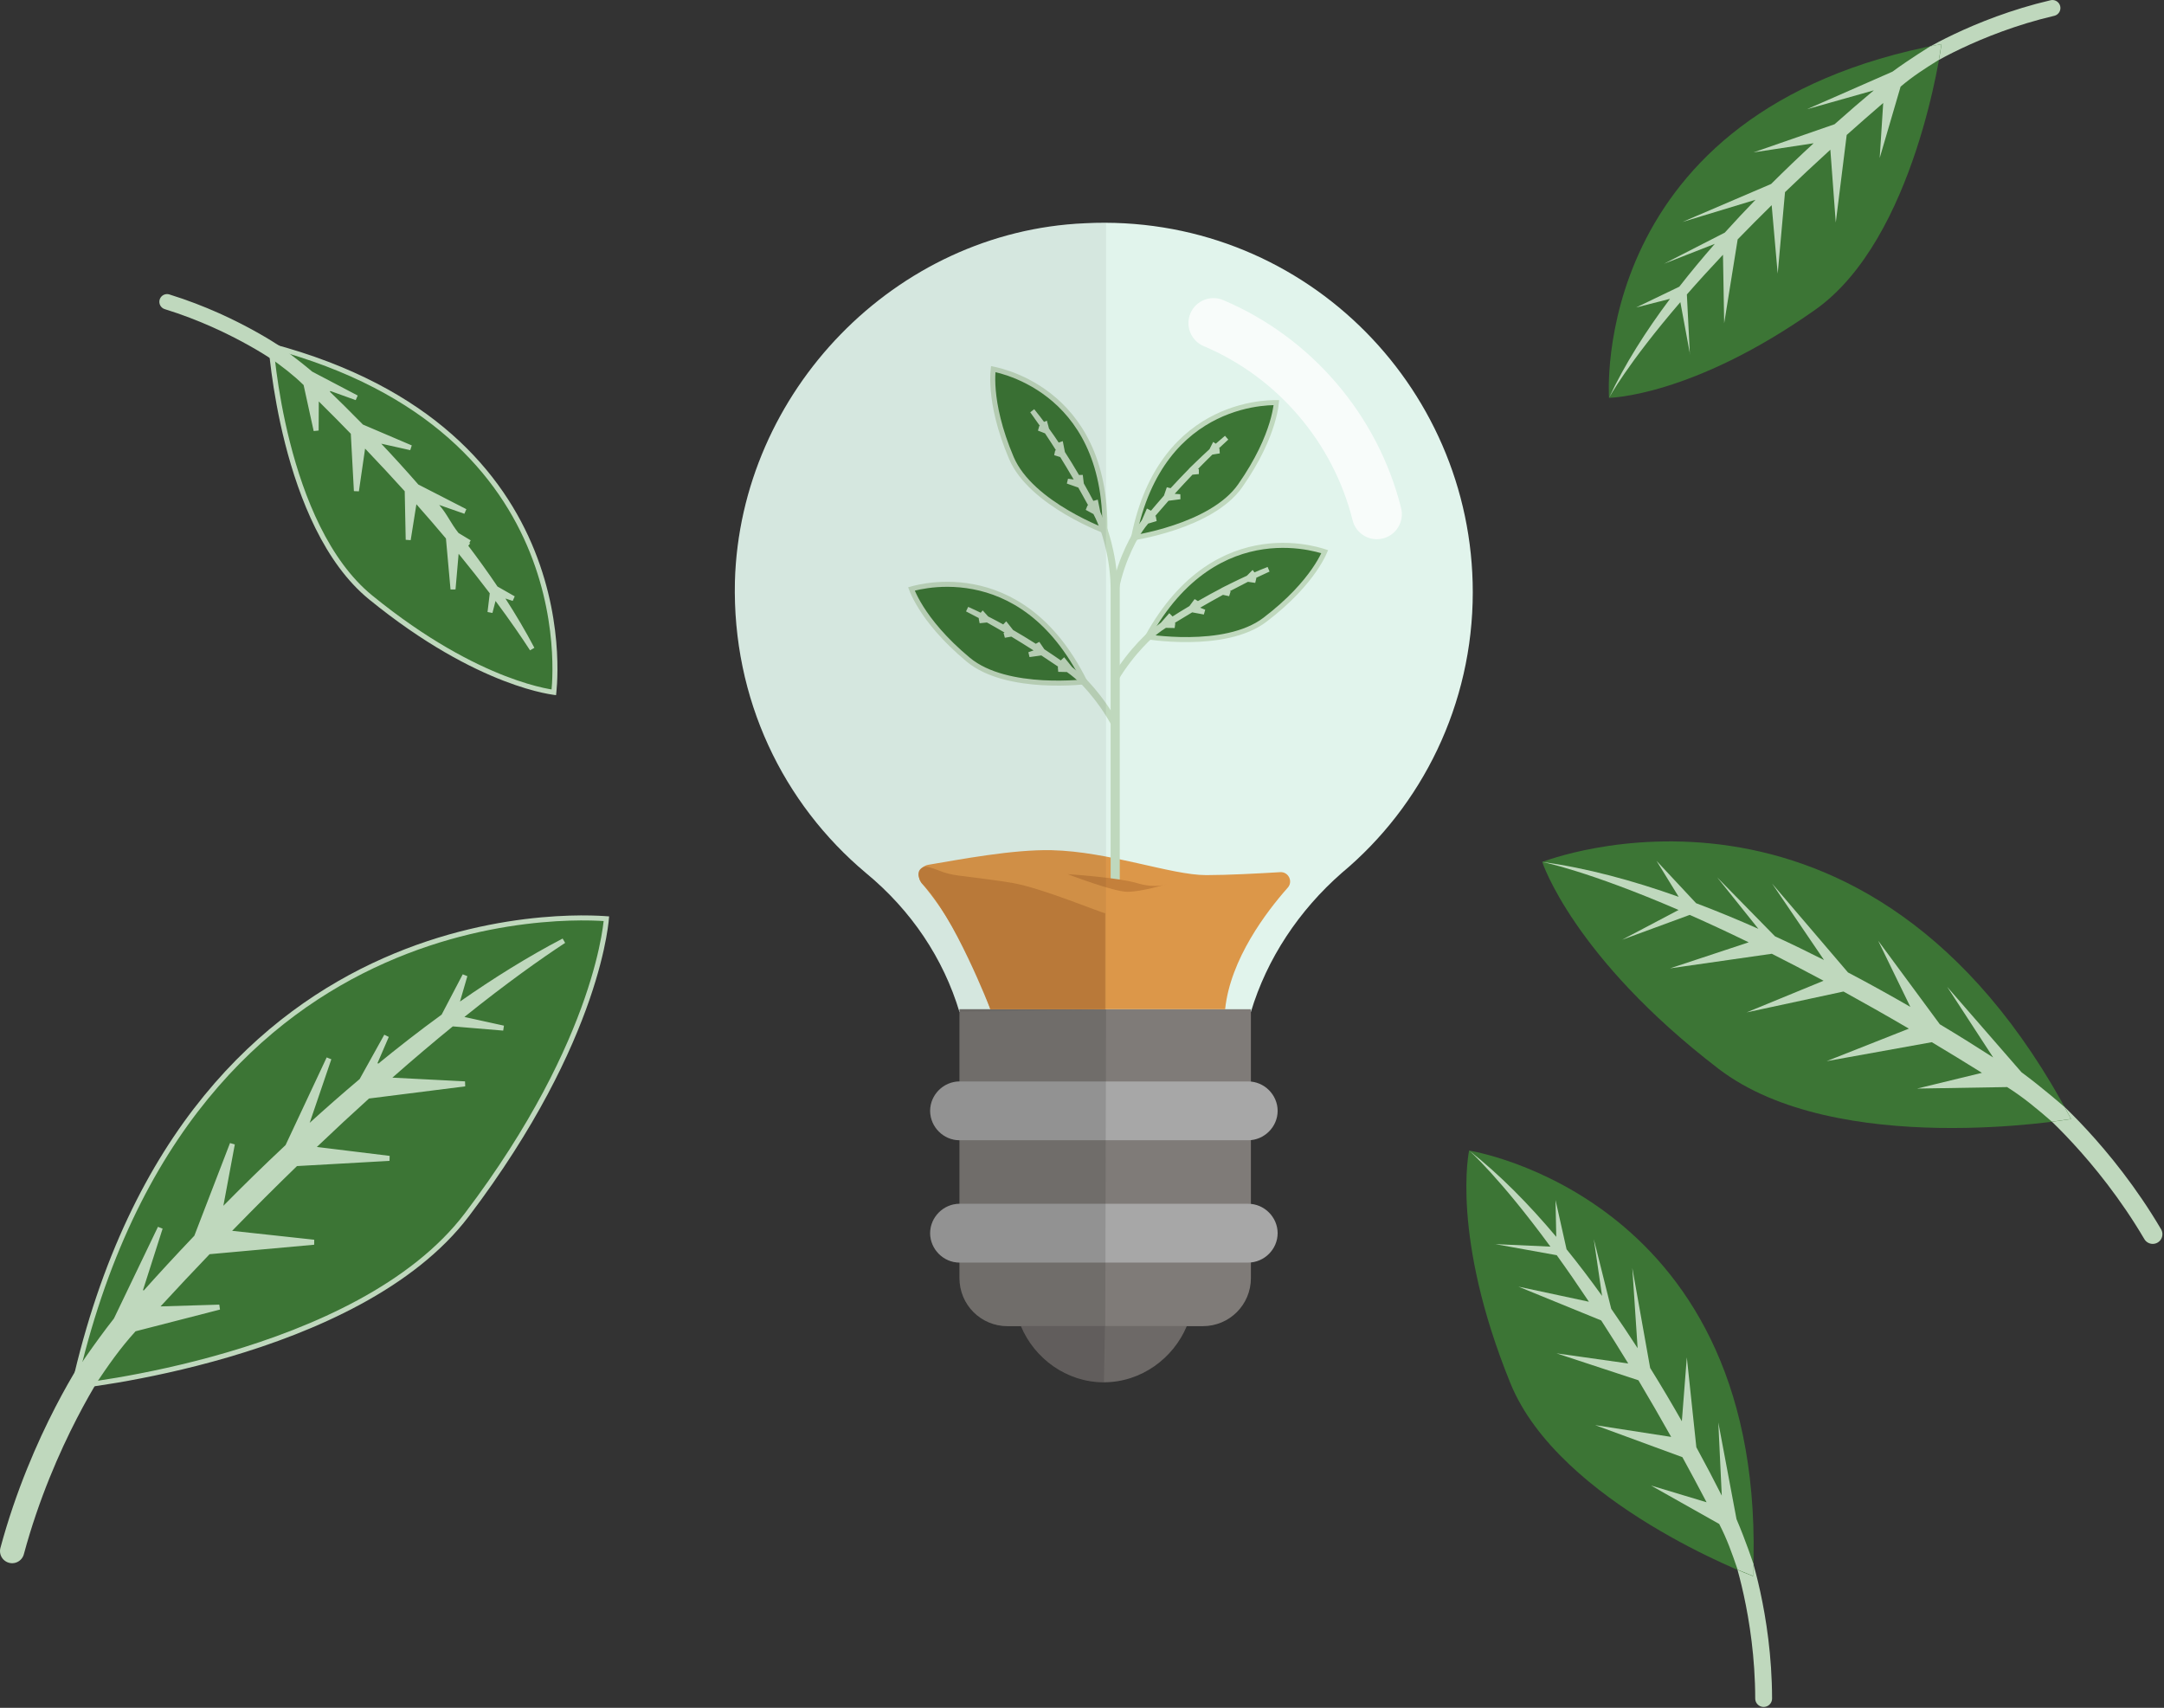 <svg width="863" height="681" viewBox="0 0 863 681" fill="none" xmlns="http://www.w3.org/2000/svg">
<rect x="0" y="0" width="863" height="681" fill="#333333" stroke="none"/>
<g clip-path="url(#clip0_125_2222)">
<path d="M694.1 618.4C694.1 618.4 703.28 644.02 703.34 677.3" stroke="#BFD8BD" stroke-width="6.72" stroke-linecap="round" stroke-linejoin="round"/>
<path d="M699.1 628.52C699.1 628.52 621.86 599.52 602.34 551.56C578.42 492.76 585.88 458.8 585.88 458.8C585.88 458.8 705.7 477.34 699.1 628.52Z" fill="#3C7535"/>
<path d="M596.06 496.1L597.98 496.18L618.3 497.1C598 469.42 585.9 458.8 585.9 458.8C598.1 468.38 609.76 480.26 620.64 493.2L620.34 478.54L624.74 498.16C629.64 504.2 634.36 510.44 638.9 516.76L635.6 494.1L642.56 521.9C646.2 527.14 649.72 532.38 653.08 537.6L650.96 505.6L658.08 545.48C662.62 552.78 666.84 559.92 670.72 566.74L672.7 541.26L676.5 577.1C680.34 584.14 683.74 590.66 686.64 596.4L685.26 567.2L692.52 605.78C696.16 614.24 699.3 623.72 699.3 623.72L699.14 628.44L692.96 625.92C690.66 619.16 688.74 613.78 685.62 607.7L658.4 592.36L680.58 599.04C677.3 592.8 674.1 586.82 670.94 581.06L636.14 568.28L666.46 572.98C661.96 564.96 657.6 557.44 653.4 550.4L620.74 539.66L649.34 543.7C645.62 537.6 642.02 531.88 638.56 526.54L605.54 513.06L633.66 519.08C629.1 512.24 624.82 506.06 620.82 500.52L596.06 496.06V496.1Z" fill="#BFD8BD"/>
<path d="M766.02 24.38C766.02 24.38 787.74 10.4 818.5 3.2" stroke="#BFD8BD" stroke-width="6.38" stroke-linecap="round" stroke-linejoin="round"/>
<path d="M774.28 17.56C774.28 17.56 764.04 95.2 723.9 123.52C674.66 158.26 641.68 158.64 641.68 158.64C641.68 158.64 633.12 43.88 774.3 17.56H774.28Z" fill="#3C7535"/>
<path d="M673.98 141.26L673.64 139.46L670.12 120.48C648.88 145.2 641.66 158.66 641.66 158.66C647.9 145.32 656.38 132 666 119.16L652.5 122.6L669.7 114.32C674.24 108.5 679 102.78 683.86 97.24L663.62 105.16L687.84 92.76C691.9 88.26 696 83.9 700.1 79.66L670.98 88.5L706.32 73.36C712.1 67.6 717.8 62.16 723.28 57.12L699.3 60.76L731.62 49.54C737.3 44.48 742.6 39.94 747.28 36.02L720.58 43.56L754.7 28.58C761.74 23.4 769.84 18.46 769.84 18.46L774.24 17.6L773.22 23.86C767.46 27.44 762.9 30.36 757.96 34.54L749.62 63L751.02 41.06C745.96 45.42 741.1 49.68 736.46 53.82L732.1 88.74L729.94 59.7C723.48 65.58 717.48 71.22 711.86 76.62L708.94 109.12L706.54 81.82C701.7 86.58 697.18 91.12 692.98 95.46L687.6 128.88L687.12 101.58C681.78 107.26 676.98 112.54 672.72 117.42L673.92 141.26H673.98Z" fill="#BFD8BD"/>
<path d="M38.68 542.16C38.68 542.16 16.98 573.5 4.84 618.5" stroke="#BFD8BD" stroke-width="9.68" stroke-linecap="round" stroke-linejoin="round"/>
<path d="M33.139 552.413C31.573 552.616 30.346 552.762 29.5 552.858C52.529 450.661 105.729 404.101 153.163 383.047C177.01 372.462 199.434 368.309 215.897 366.803C224.127 366.05 230.863 365.959 235.536 366.056C237.872 366.104 239.693 366.2 240.926 366.282C241.275 366.306 241.577 366.328 241.83 366.348C241.801 366.671 241.761 367.075 241.707 367.557C241.545 369.003 241.252 371.156 240.734 373.966C239.698 379.586 237.758 387.833 234.145 398.294C226.919 419.214 212.999 449 186.223 484.356L186.223 484.356C164.548 512.985 125.126 530.172 90.939 540.195C73.873 545.199 58.167 548.403 46.728 550.355C41.009 551.331 36.358 551.994 33.139 552.413Z" fill="#3C7535" stroke="#BFD8BD" stroke-width="2"/>
<path d="M156.429 430.719L185.401 432.202L147.035 437.048L146.723 437.087L146.49 437.298C139.863 443.284 132.916 449.73 125.67 456.636L124.139 458.095L126.239 458.353L155.276 461.91L118.384 463.982L118.012 464.003L117.745 464.262C109.477 472.269 100.85 480.876 91.864 490.102L90.432 491.573L92.472 491.794L125.205 495.349L83.49 499.124L83.117 499.158L82.858 499.428C76.494 506.072 69.969 512.997 63.284 520.263L61.676 522.011L64.05 521.94L87.483 521.231L53.811 529.892L53.521 529.966L53.319 530.188C46.945 537.218 42.411 543.778 36.963 551.905L29.56 552.847L30.693 547.982C30.751 547.895 30.833 547.771 30.939 547.613C31.164 547.275 31.495 546.781 31.917 546.156C32.761 544.906 33.97 543.134 35.428 541.045C38.345 536.865 42.253 531.427 46.226 526.379L46.294 526.292L46.342 526.193L63.899 489.633L55.828 514.896L57.526 515.866C63.539 509.134 70.492 501.562 78.224 493.45L78.362 493.306L78.433 493.119L92.661 456.163L88.097 480.637L87.498 483.853L89.793 481.522C97.504 473.69 105.795 465.56 114.564 457.35L114.704 457.219L114.786 457.045L131.187 422.077L122.554 447.418L121.306 451.08L124.172 448.481C130.604 442.648 137.235 436.816 144.064 431.065L144.205 430.946L144.294 430.786L154.129 413.084L149.322 424.244L150.874 425.414C159.282 418.524 167.906 411.796 176.708 405.409L176.897 405.272L177.006 405.064L185.424 388.975L182.48 399.101L181.689 401.823L184.013 400.2C197.399 390.853 211.089 382.323 224.832 375.145C215.174 381.485 201.662 391.033 184.575 404.74L182.944 406.048L184.985 406.497L200.76 409.967L180.664 408.284L180.262 408.25L179.949 408.505C172.518 414.553 164.469 421.361 155.82 428.969L153.974 430.593L156.429 430.719Z" fill="#BFD8BD" stroke="#BFD8BD" stroke-width="2"/>
<path d="M815.1 439.1C815.1 439.1 839.1 459.18 858.5 492.14" stroke="#BFD8BD" stroke-width="7.74" stroke-linecap="round" stroke-linejoin="round"/>
<path d="M825.96 446.22C825.96 446.22 732.5 462.36 685.28 426.14C627.38 381.72 615.04 343.72 615.04 343.72C615.04 343.72 744.64 292.46 825.96 446.22Z" fill="#3C7535"/>
<path d="M646.78 374.8L648.74 373.76L669.42 362.86C633.2 347.22 615.02 343.7 615.02 343.7C632.68 346.1 651.16 351.1 669.46 357.62L660.62 343.26L676.4 360.16C684.78 363.32 693.08 366.76 701.24 370.38L684.8 349.84L707.86 373.36C714.52 376.42 721.06 379.6 727.42 382.82L706.72 352.34L736.96 387.76C745.7 392.36 754.04 397 761.84 401.5L749 375.1L773.6 408.44C781.5 413.18 788.66 417.66 794.88 421.68L776.54 393.52L806.16 427.56C814.68 433.84 823.32 441.42 823.32 441.42L825.9 446.2L818.3 447.28C812.1 441.92 807.06 437.68 800.44 433.48L764.54 434.08L790.4 427.8C783.52 423.52 776.86 419.44 770.4 415.58L728.46 423.14L761.26 410.18C752.14 404.84 743.44 399.92 735.18 395.38L696.54 403.7L727.24 391.08C720 387.2 713.12 383.62 706.58 380.32L666 386.14L697.38 375.76C688.88 371.62 681.04 368 673.86 364.82L646.72 374.8H646.78Z" fill="#BFD8BD"/>
<path d="M114.28 143.56C114.28 143.56 94.88 129.08 66.62 120.34" stroke="#BFD8BD" stroke-width="6.14" stroke-linecap="round" stroke-linejoin="round"/>
<path d="M220.887 275.871C220.88 275.94 220.873 276.006 220.866 276.07C220.748 276.053 220.618 276.035 220.478 276.014C219.573 275.879 218.222 275.646 216.46 275.256C212.936 274.474 207.767 273.061 201.23 270.537C188.158 265.49 169.61 255.998 147.812 238.225C130.235 223.89 120.254 198.58 114.679 176.671C111.899 165.744 110.227 155.719 109.252 148.426C108.764 144.78 108.45 141.819 108.259 139.771C108.193 139.065 108.141 138.468 108.102 137.988C171.948 154.944 200.069 189.578 212.272 219.968C218.427 235.296 220.546 249.58 221.125 260.032C221.415 265.257 221.319 269.52 221.152 272.472C221.069 273.948 220.967 275.095 220.887 275.871Z" fill="#3C7535" stroke="#BFD8BD" stroke-width="2"/>
<path d="M181.904 220.733L180.664 234.96L178.836 214.63L178.808 214.318L178.606 214.077C174.96 209.73 171.034 205.183 166.808 200.417L165.405 198.834L165.072 200.923L162.793 215.232L162.4 195.86L162.392 195.486L162.142 195.209C157.235 189.782 151.969 184.116 146.324 178.19L144.906 176.702L144.61 178.736L142.135 195.783L140.899 172.906L140.878 172.532L140.617 172.263C136.554 168.08 132.309 163.774 127.842 159.368L126.154 157.702L126.14 160.074L126.072 171.673L122.057 153.326L121.993 153.034L121.779 152.825C117.487 148.632 113.447 145.619 108.475 142.017L108.106 137.981L110.604 138.658C110.652 138.692 110.71 138.734 110.779 138.783C110.987 138.934 111.293 139.155 111.679 139.437C112.452 140.001 113.548 140.808 114.838 141.781C117.42 143.728 120.773 146.33 123.873 148.962L123.957 149.034L124.055 149.085L142.19 158.61L131.319 154.699L130.285 156.359C134.4 160.335 139.053 164.908 144.025 169.999L144.164 170.141L144.347 170.22L163.822 178.53L152.258 175.944L149.069 175.231L151.313 177.607C156.085 182.658 161.056 188.108 166.066 193.857L166.192 194.002L166.363 194.09L185.525 203.927L175.49 200.416L172.036 199.207L174.396 202.005C176.126 204.056 177.144 205.684 178.179 207.381C178.24 207.481 178.301 207.582 178.363 207.683C179.347 209.3 180.388 211.01 182.073 213.157L182.186 213.301L182.343 213.396L187.197 216.328L186.708 216.096L185.484 217.605C189.654 223.093 193.723 228.717 197.57 234.438L197.701 234.633L197.905 234.749L204.779 238.668L201.873 237.71L199.185 236.824L200.72 239.202C204.89 245.663 208.769 252.211 212.222 258.784C208.714 253.371 204.182 246.773 198.422 239.043L197.174 237.367L196.652 239.39L195.418 244.17L196.313 236.699L196.361 236.298L196.118 235.977C192.449 231.126 188.301 225.856 183.675 220.188L182.117 218.28L181.904 220.733Z" fill="#BFD8BD" stroke="#BFD8BD" stroke-width="2"/>
<path d="M498.86 403.52C505.26 382.2 518.06 363 535.1 348.08C567.08 321.42 587.34 280.92 587.34 236.14C587.34 152.98 518.04 84.74 432.74 89.02C357.04 92.22 295.2 156.18 293.08 231.88C292.02 278.8 312.28 320.38 345.32 348.1C363.44 363.02 376.24 382.22 382.64 403.54H498.86V403.52Z" fill="#E1F4EC"/>
<g opacity="0.76">
<path d="M549.08 215.02C544.62 215.02 540.54 212 539.42 207.46C531.66 176.42 509.46 150.46 480.04 138.02C474.96 135.88 472.6 130.02 474.74 124.96C476.88 119.88 482.74 117.52 487.8 119.66C522.96 134.54 549.48 165.54 558.76 202.62C560.1 207.96 556.84 213.38 551.5 214.72C550.68 214.92 549.88 215.02 549.08 215.02Z" fill="white"/>
</g>
<path d="M407.16 528.82C412.5 541.62 425.28 551.2 440.22 551.2C455.16 551.2 467.94 541.6 473.28 528.82H407.18H407.16Z" fill="#6D6967"/>
<path d="M479.66 528.82H401.84C391.18 528.82 382.64 520.3 382.64 509.62V402.44H498.86V509.62C498.86 520.28 490.32 528.82 479.66 528.82Z" fill="#7F7B78"/>
<path d="M497.8 454.68H382.66C376.26 454.68 370.94 449.34 370.94 442.96C370.94 436.56 376.28 431.24 382.66 431.24H497.8C504.2 431.24 509.52 436.58 509.52 442.96C509.52 449.36 504.18 454.68 497.8 454.68Z" fill="#A7A7A7"/>
<path d="M497.8 503.46H382.66C376.26 503.46 370.94 498.12 370.94 491.74C370.94 485.34 376.28 480.02 382.66 480.02H497.8C504.2 480.02 509.52 485.36 509.52 491.74C509.52 498.14 504.18 503.46 497.8 503.46Z" fill="#A7A7A7"/>
<path opacity="0.15" d="M382.64 402.44V431.22C376.24 431.22 370.92 436.56 370.92 442.94C370.92 449.32 376.26 454.66 382.64 454.66V479.98C376.24 479.98 370.92 485.32 370.92 491.7C370.92 498.08 376.26 503.42 382.64 503.42V509.6C382.64 520.26 391.16 528.8 401.84 528.8H407.18C412.52 541.6 425.3 551.18 440.24 551.18L440.66 528.8H440.78L441.1 402.44H382.68H382.64Z" fill="#212020"/>
<path d="M367.56 352.14C365.3 349.5 366.78 345.42 370.22 344.84C382.78 342.74 403.96 338.66 419.42 339.02C442.42 339.56 467 348.96 481.04 348.96C489.52 348.96 501.98 348.3 510.54 347.78C513.84 347.58 515.76 351.48 513.56 353.96C504.96 363.66 490.66 382.5 488.58 402.44H394.94C394.94 402.44 385.78 373.46 367.54 352.14H367.56Z" fill="#DC9749"/>
<path d="M444.74 351.3C444.292 351.3 443.92 350.928 443.92 350.48V233.3C443.92 232.852 444.292 232.48 444.74 232.48C445.188 232.48 445.56 232.852 445.56 233.3V350.48C445.56 350.928 445.188 351.3 444.74 351.3Z" fill="#3C7535" stroke="#BFD8BD" stroke-width="2"/>
<path d="M430.46 270.1C430.46 270.1 438.52 277.4 444.82 289.14" stroke="#BFD8BD" stroke-width="2.76" stroke-linecap="round" stroke-linejoin="round"/>
<path d="M364.012 236.144C363.786 235.627 363.612 235.193 363.482 234.851C363.755 234.773 364.084 234.683 364.465 234.585C365.736 234.261 367.589 233.855 369.897 233.534C374.515 232.892 380.94 232.596 388.165 233.975C402.334 236.679 419.724 245.849 432.62 271.884C432.614 271.884 432.609 271.885 432.603 271.886C431.689 271.977 430.362 272.094 428.718 272.193C425.43 272.391 420.883 272.519 415.846 272.237C405.716 271.669 393.838 269.454 386.14 263.051C376.46 254.999 370.705 247.673 367.376 242.387C365.711 239.743 364.652 237.608 364.012 236.144Z" fill="#3C7535" stroke="#BFD8BD" stroke-width="2"/>
<path d="M390.934 245.639C389.1 244.653 387.354 243.746 385.701 242.909C387.614 243.763 389.513 244.651 391.375 245.576L391.92 244.925L393.339 246.491L393.462 246.628L393.626 246.711C395.896 247.866 398.104 249.04 400.272 250.253L401.208 249.271L403.235 251.84L403.354 251.99L403.52 252.086C406.488 253.799 409.316 255.512 411.943 257.184L414.713 258.947L413.645 256.507L415.653 259.462L415.765 259.627L415.931 259.736C418.601 261.489 421.013 263.143 423.128 264.62L424.282 263.544L426.761 266.627L426.83 266.713L426.916 266.781C428.335 267.915 429.765 269.161 430.842 270.127C431.381 270.609 431.829 271.02 432.143 271.31C432.298 271.454 432.42 271.567 432.504 271.645L432.627 271.896L431.848 271.978C429.908 270.174 428.23 268.677 426.051 267.159L425.804 266.987L425.502 266.98L422.045 266.903L422.256 266.86L424.603 266.39L422.62 265.051C420.275 263.468 418.012 261.966 415.831 260.526L415.516 260.317L415.141 260.37L410.442 261.029L412.511 260.304L414.45 259.624L412.718 258.517C409.612 256.533 406.644 254.688 403.834 253.002L403.515 252.811L403.148 252.875L400.567 253.325L400.965 253.179L402.939 252.454L401.13 251.38C398.658 249.912 396.287 248.587 394.068 247.347L393.791 247.192L393.476 247.225L390.571 247.529L390.736 247.481L393.096 246.803L390.934 245.639Z" fill="#3C7535" stroke="#BFD8BD" stroke-width="2"/>
<path d="M459.84 252.26C459.84 252.26 451.46 259.2 444.66 270.64" stroke="#BFD8BD" stroke-width="2.76" stroke-linecap="round" stroke-linejoin="round"/>
<path d="M457.612 253.953C457.606 253.953 457.601 253.952 457.596 253.951C471.617 228.517 489.392 220.12 503.667 218.04C510.946 216.979 517.352 217.556 521.939 218.399C524.231 218.82 526.065 219.307 527.32 219.686C527.697 219.8 528.021 219.904 528.291 219.994C528.146 220.33 527.953 220.756 527.705 221.262C527.002 222.696 525.85 224.783 524.071 227.35C520.513 232.484 514.441 239.547 504.415 247.164L504.415 247.164C496.446 253.218 484.483 254.911 474.338 255.035C469.294 255.097 464.756 254.771 461.479 254.43C459.842 254.259 458.521 254.085 457.612 253.953Z" fill="#3C7535" stroke="#BFD8BD" stroke-width="2"/>
<path d="M500.562 231.388L500.723 231.442L497.827 231.011L497.515 230.964L497.233 231.106C494.945 232.25 492.537 233.494 490.011 234.837L488.143 235.83L490.096 236.643L490.385 236.764L487.935 236.224L487.569 236.143L487.239 236.323C484.354 237.906 481.307 239.61 478.119 241.455L476.339 242.485L478.249 243.249L480.272 244.058L475.622 243.197L475.253 243.128L474.93 243.32C472.665 244.663 470.34 246.066 467.935 247.549L465.906 248.8L468.221 249.371L468.472 249.433L464.981 249.36L464.681 249.354L464.427 249.514C462.169 250.935 460.429 252.356 458.413 254.086L457.643 253.975L457.772 253.738C457.859 253.663 457.985 253.555 458.145 253.419C458.472 253.142 458.939 252.75 459.498 252.29C460.618 251.368 462.102 250.182 463.571 249.107L463.659 249.042L463.732 248.96L466.35 245.978L467.464 247.099C469.61 245.708 472.099 244.175 474.851 242.54L475.022 242.438L475.142 242.278L477.223 239.487L476.091 241.78L478.938 240.148C481.646 238.594 484.554 237.001 487.581 235.427L487.752 235.339L487.828 235.25L490.884 233.736C493.098 232.639 495.368 231.544 497.676 230.49L497.842 230.414L497.971 230.284L499.445 228.795L499.966 229.474C501.914 228.61 503.89 227.784 505.881 227.002C504.162 227.779 502.349 228.626 500.448 229.538L498.227 230.604L500.562 231.388Z" fill="#3C7535" stroke="#BFD8BD" stroke-width="2"/>
<path d="M453.68 212.16C453.68 212.16 447.16 222.14 444.74 235.44" stroke="#BFD8BD" stroke-width="2.76" stroke-linecap="round" stroke-linejoin="round"/>
<path d="M452.083 214.451C452.077 214.452 452.072 214.453 452.066 214.454C457.65 185.955 472.011 172.535 484.969 166.198C491.577 162.967 497.854 161.561 502.479 160.964C504.79 160.666 506.685 160.57 507.996 160.548C508.39 160.542 508.731 160.542 509.015 160.545C508.98 160.91 508.926 161.374 508.844 161.932C508.613 163.512 508.153 165.851 507.243 168.839C505.424 174.813 501.8 183.393 494.581 193.707C488.836 201.908 477.961 207.169 468.338 210.381C463.554 211.979 459.135 213.052 455.911 213.726C454.299 214.062 452.989 214.299 452.083 214.451Z" fill="#3C7535" stroke="#BFD8BD" stroke-width="2"/>
<path d="M466.271 194.628L465.894 197.166L468.095 194.778C470.21 192.483 472.481 190.073 474.89 187.644L475.025 187.508L475.071 187.4L477.535 185.019C479.31 183.304 481.143 181.571 483.015 179.858L483.149 179.735L483.231 179.574L484.188 177.694L484.901 178.191C486.302 176.957 487.724 175.739 489.162 174.548C487.947 175.656 486.684 176.829 485.371 178.075L483.591 179.766L486.046 179.8L486.291 179.803L483.317 180.293L483.009 180.344L482.785 180.561C480.935 182.351 479.027 184.279 477.026 186.32L475.539 187.836L477.655 188.016L478.011 188.047L475.467 188.284L475.096 188.319L474.838 188.588C472.571 190.956 470.184 193.523 467.718 196.249L466.343 197.77L468.388 197.917L470.636 198.079L465.873 198.688L465.498 198.736L465.249 199.02C463.507 201.002 461.725 203.045 459.882 205.188L458.326 206.998L460.707 206.838L460.989 206.819L457.615 207.821L457.329 207.906L457.137 208.134C455.421 210.162 454.205 212.06 452.809 214.308L452.035 214.437L452.088 214.166C452.147 214.068 452.235 213.926 452.346 213.745C452.571 213.382 452.894 212.866 453.284 212.258C454.066 211.039 455.114 209.457 456.187 207.99L456.253 207.901L456.297 207.799L457.875 204.17L459.266 204.903C460.924 202.926 462.817 200.693 464.929 198.302L465.061 198.153L465.126 197.965L466.271 194.628Z" fill="#3C7535" stroke="#BFD8BD" stroke-width="2"/>
<path d="M439.54 209.16C439.54 209.16 444.04 220.32 444.28 233.62" stroke="#BFD8BD" stroke-width="2.76" stroke-linecap="round" stroke-linejoin="round"/>
<path d="M403.34 182.629L403.34 182.628C398.412 171.046 396.647 161.899 396.109 155.674C395.84 152.561 395.877 150.176 395.979 148.58C396.015 148.015 396.059 147.55 396.101 147.185C396.38 147.241 396.714 147.311 397.098 147.399C398.376 147.692 400.21 148.179 402.409 148.95C406.809 150.492 412.658 153.169 418.451 157.7C429.813 166.587 441.079 182.696 440.631 211.741C440.626 211.739 440.621 211.737 440.615 211.735C439.761 211.398 438.527 210.894 437.021 210.23C434.006 208.901 429.904 206.933 425.554 204.378C416.806 199.238 407.257 191.836 403.34 182.629Z" fill="#3C7535" stroke="#BFD8BD" stroke-width="2"/>
<path d="M415.544 169.273C414.196 167.317 412.902 165.498 411.666 163.806C413.162 165.651 414.616 167.546 416.038 169.457L416.83 169.122L417.374 171.158L417.422 171.338L417.532 171.489C419.02 173.533 420.431 175.6 421.807 177.673L423.075 177.232L423.699 180.431L423.735 180.621L423.84 180.783C425.692 183.65 427.424 186.477 428.997 189.165L430.659 192.005L430.812 189.482L431.227 192.901L431.252 193.1L431.351 193.274C432.924 196.042 434.318 198.632 435.515 200.906L437.028 200.481L437.82 204.36L437.842 204.468L437.887 204.568C438.626 206.223 439.323 207.988 439.837 209.345C440.094 210.021 440.304 210.594 440.45 210.997C440.522 211.196 440.578 211.353 440.616 211.461L440.611 211.742L439.888 211.456C438.991 208.962 438.189 206.867 436.944 204.512L436.803 204.245L436.537 204.101L433.465 202.433L433.708 202.502L435.985 203.147L434.86 201.065C433.759 199.028 432.658 197.07 431.594 195.18C431.358 194.76 431.124 194.344 430.892 193.93L430.707 193.601L430.35 193.476L425.787 191.879L428.043 192.191L430.071 192.471L429.046 190.699C427.2 187.509 425.394 184.52 423.67 181.734L423.474 181.417L423.118 181.306L420.701 180.55L421.035 180.592L423.129 180.855L422.007 179.068C420.48 176.638 418.995 174.37 417.571 172.243L417.396 171.982L417.103 171.868L414.3 170.777L414.527 170.821L416.937 171.296L415.544 169.273Z" fill="#3C7535" stroke="#BFD8BD" stroke-width="2"/>
<path d="M425.82 348.58C425.82 348.58 445.94 349.88 453.4 352.14C460.88 354.4 465.18 352.6 465.18 352.6C465.18 352.6 455.22 355.62 449.62 355.62C444.02 355.62 425.8 348.58 425.8 348.58H425.82Z" fill="#C4803B"/>
<path d="M374.18 347.04C376.78 348.12 379.52 348.8 382.32 349.14C388.7 349.92 399.58 351.34 403.8 352.08C415.96 354.24 439.42 364.14 440.76 364.14V402.44H394.96C394.96 402.44 380.5 365.06 367.56 352.14C367.56 352.14 364.34 347.72 368.1 345.8C369.24 345.22 371.96 346.12 374.18 347.04Z" fill="#C4803B"/>
<path opacity="0.06" d="M382.64 403.52C376.24 382.2 363.44 363 345.32 348.08C312.26 320.36 292.02 278.78 293.08 231.86C295.22 156.16 357.04 92.2 432.74 89H441.1L441.06 402.44L382.64 403.5V403.52Z" fill="#212020"/>
</g>
<defs>
<clipPath id="clip0_125_2222">
<rect width="862.36" height="680.68" fill="white"/>
</clipPath>
</defs>
</svg>
